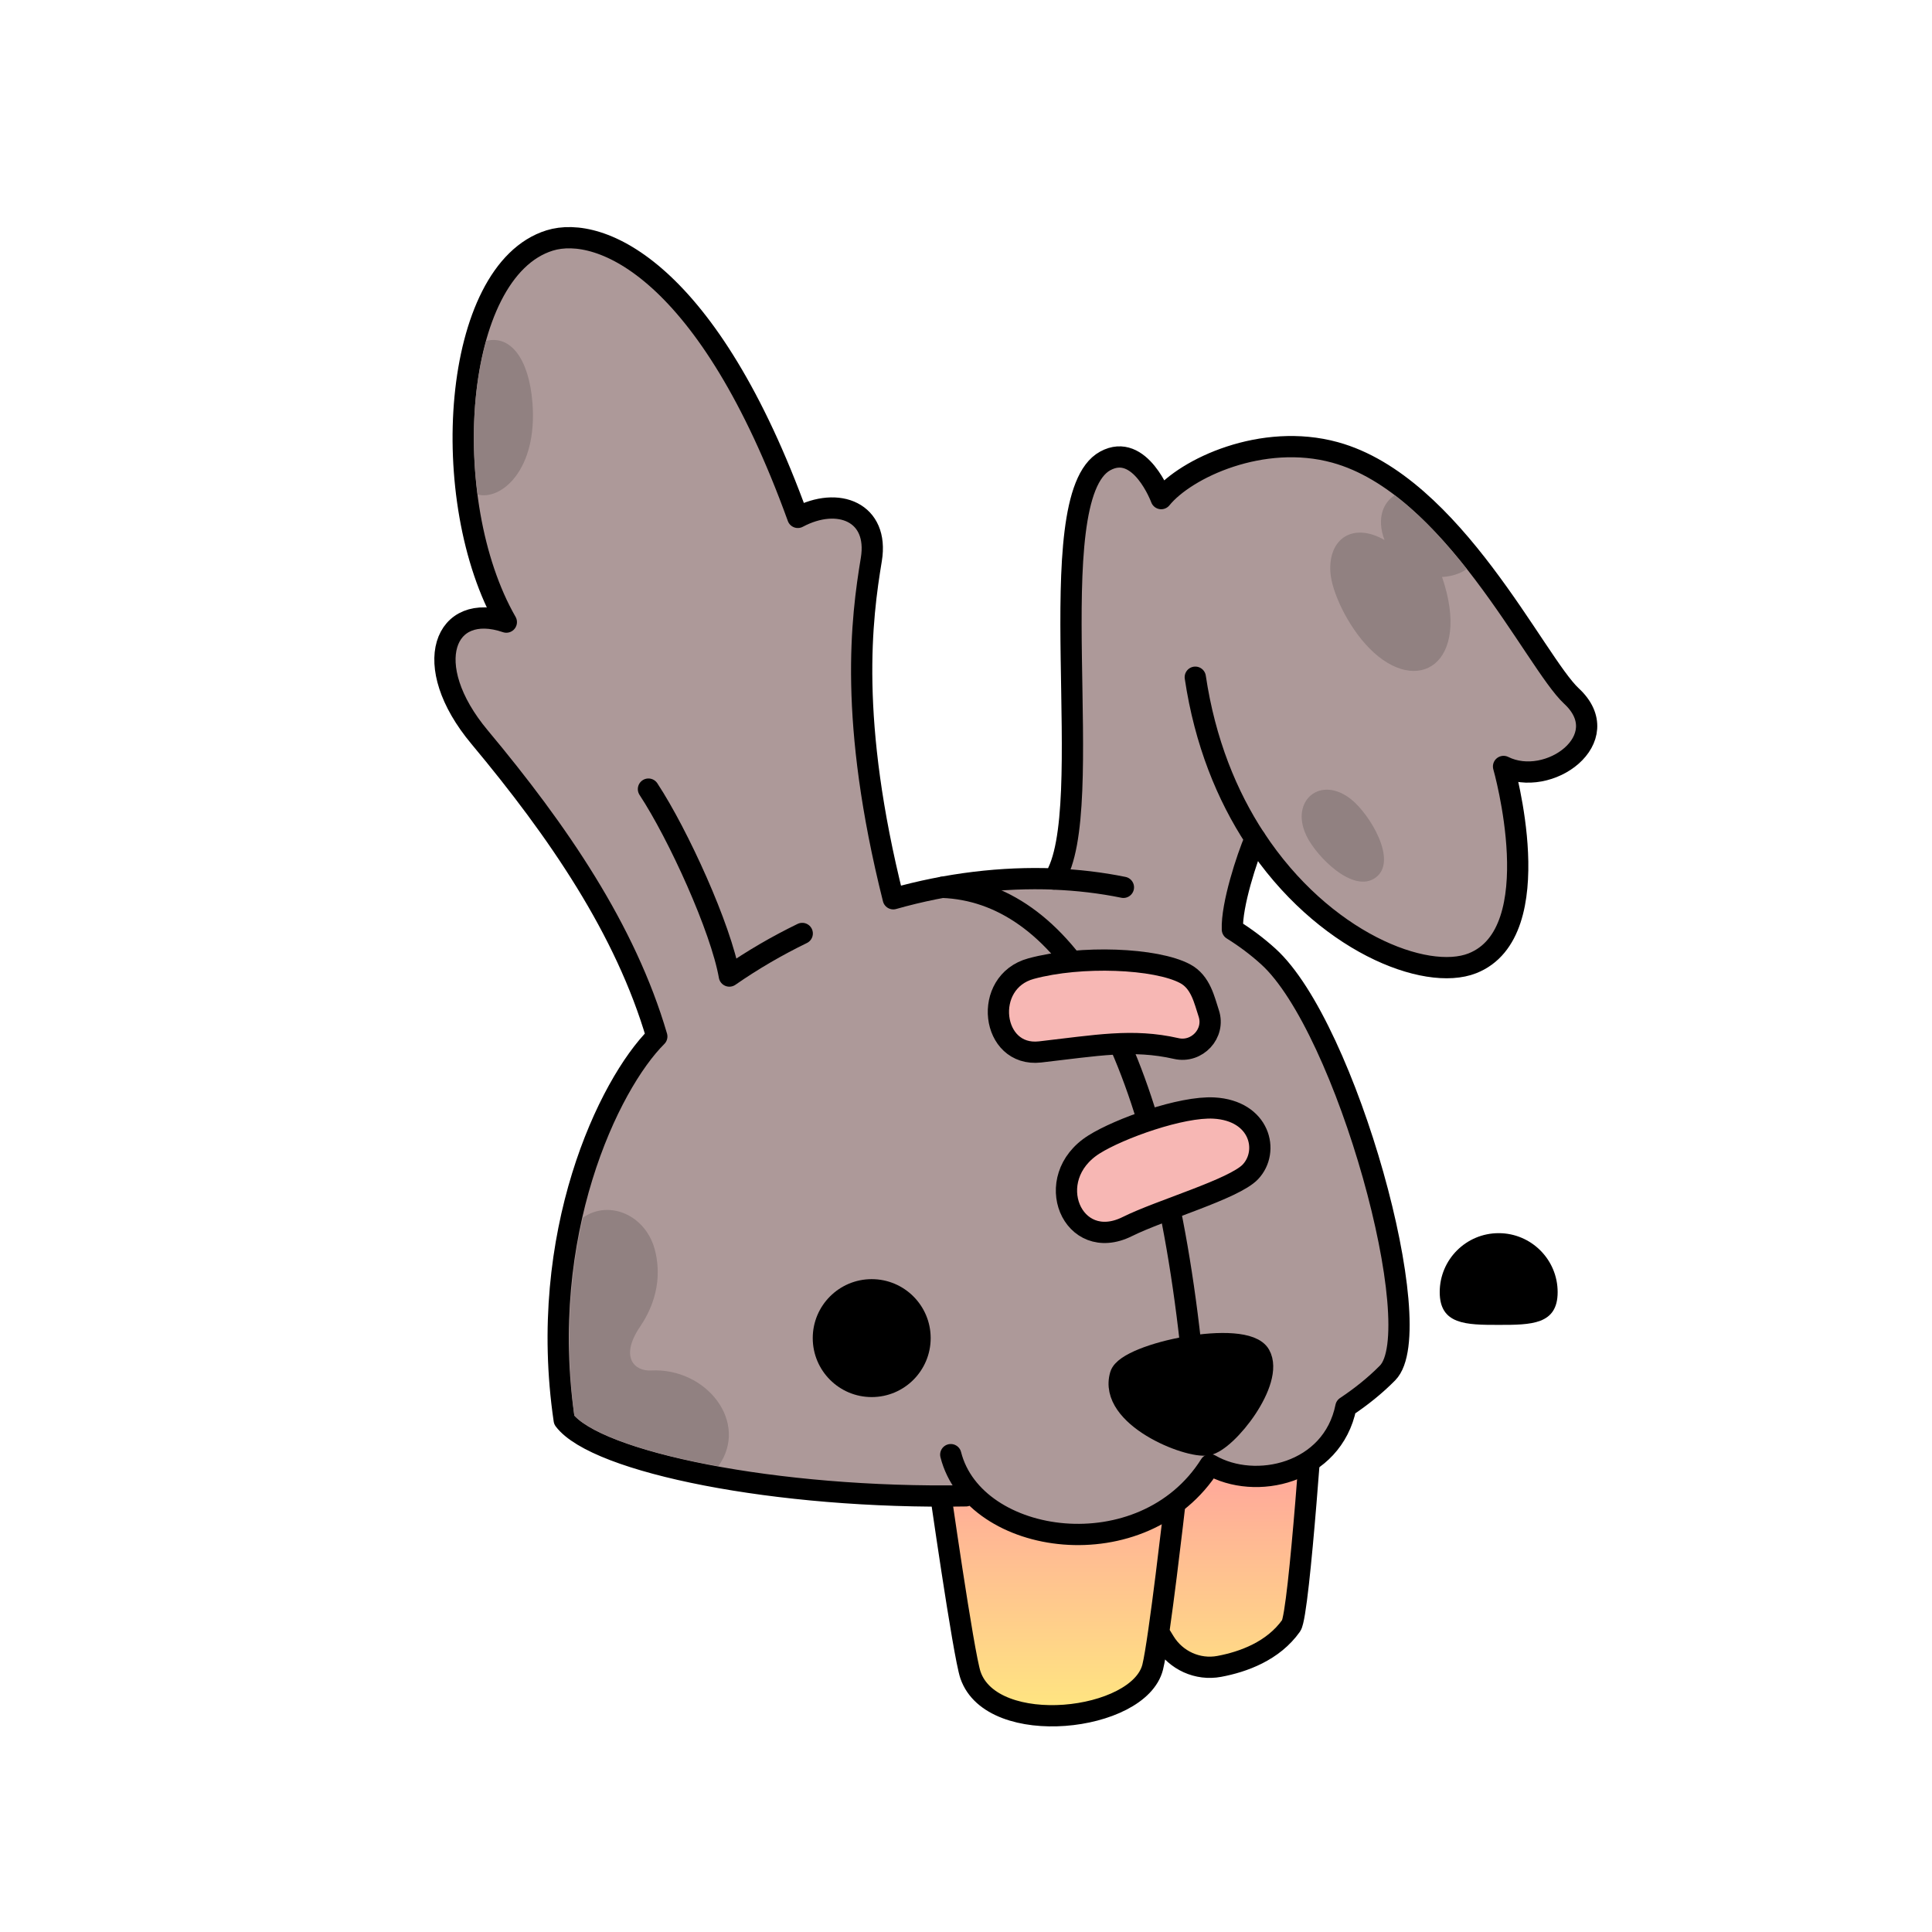 <svg width="250" height="250" viewBox="0 0 250 250" fill="none" xmlns="http://www.w3.org/2000/svg">
<path d="M149.929 211.211L150.689 212.451C152.169 214.871 154.989 216.151 157.769 215.631C160.879 215.051 164.749 213.651 167.079 210.361C168.149 208.851 170.089 179.601 170.089 179.601L121.479 191.681C121.479 191.681 124.659 214.051 125.579 216.751C128.379 224.941 147.389 222.791 149.159 215.721C149.999 212.361 152.029 194.531 152.029 194.531" fill="url(#paint0_linear_3785_5)"/>
<path d="M149.929 211.211L150.689 212.451C152.169 214.871 154.989 216.151 157.769 215.631C160.879 215.051 164.749 213.651 167.079 210.361C168.149 208.851 170.089 179.601 170.089 179.601L121.479 191.681C121.479 191.681 124.659 214.051 125.579 216.751C128.379 224.941 147.389 222.791 149.159 215.721C149.999 212.361 152.029 194.531 152.029 194.531" stroke="black" stroke-width="2.75" stroke-linecap="round" stroke-linejoin="round"/>
<path d="M124.989 193.56C100.509 193.99 77.149 189.23 73.009 183.75C69.469 159.7 78.779 140.3 84.989 134.12C80.939 120.29 72.229 107.57 62.069 95.4C54.169 85.96 57.549 77.77 65.519 80.5C56.509 64.82 58.429 35.08 71.119 31.12C77.689 29.08 91.669 34.97 103.239 66.95C108.479 64.15 113.759 66.29 112.749 72.4C111.489 80.03 109.779 93.13 115.589 116.3C122.609 114.31 129.709 113.48 136.399 113.74C142.249 105 134.279 64.39 143.019 59.64C147.549 57.17 150.259 64.52 150.259 64.52C153.449 60.59 163.349 55.96 172.749 58.54C188.039 62.73 198.659 85.71 203.349 90.07C209.289 95.58 200.409 102.1 194.559 99.18C194.559 99.18 200.689 120.64 190.529 124.65C184.479 127.04 171.189 121.87 162.419 108.51C161.359 110.98 159.349 117.1 159.469 120.27C161.139 121.31 162.699 122.48 164.119 123.77C174.209 132.9 185.049 172.1 179.549 177.66C177.969 179.26 176.159 180.72 174.159 182.05C172.409 190.71 162.419 192.92 156.599 189.54C147.949 203.26 126.029 200.12 123.029 188.23" fill="#AD9999"/>
<path d="M124.989 193.56C100.509 193.99 77.149 189.23 73.009 183.75C69.469 159.7 78.779 140.3 84.989 134.12C80.939 120.29 72.229 107.57 62.069 95.4C54.169 85.96 57.549 77.77 65.519 80.5C56.509 64.82 58.429 35.08 71.119 31.12C77.689 29.08 91.669 34.97 103.239 66.95C108.479 64.15 113.759 66.29 112.749 72.4C111.489 80.03 109.779 93.13 115.589 116.3C122.609 114.31 129.709 113.48 136.399 113.74C142.249 105 134.279 64.39 143.019 59.64C147.549 57.17 150.259 64.52 150.259 64.52C153.449 60.59 163.349 55.96 172.749 58.54C188.039 62.73 198.659 85.71 203.349 90.07C209.289 95.58 200.409 102.1 194.559 99.18C194.559 99.18 200.689 120.64 190.529 124.65C184.479 127.04 171.189 121.87 162.419 108.51C161.359 110.98 159.349 117.1 159.469 120.27C161.139 121.31 162.699 122.48 164.119 123.77C174.209 132.9 185.049 172.1 179.549 177.66C177.969 179.26 176.159 180.72 174.159 182.05C172.409 190.71 162.419 192.92 156.599 189.54C147.949 203.26 126.029 200.12 123.029 188.23" stroke="black" stroke-width="2.75" stroke-linecap="round" stroke-linejoin="round"/>
<path d="M144.989 177.92C145.839 175.1 161.109 171.95 163.019 175.32C164.929 178.69 158.779 186.5 156.249 186.96C153.719 187.42 143.379 183.28 144.989 177.92Z" fill="black" stroke="black" stroke-width="2.75" stroke-linecap="round" stroke-linejoin="round"/>
<path d="M145.369 114.82C142.479 114.23 139.459 113.87 136.359 113.75" stroke="black" stroke-width="2.75" stroke-linecap="round" stroke-linejoin="round"/>
<path d="M154.669 87.63C155.919 96.03 158.779 102.98 162.419 108.52" stroke="black" stroke-width="2.75" stroke-linecap="round" stroke-linejoin="round"/>
<path d="M121.949 114.82C137.139 115.39 149.579 133.46 154.059 173.86" stroke="black" stroke-width="2.75" stroke-linecap="round" stroke-linejoin="round"/>
<path d="M161.799 151.64C164.319 148.98 163.049 143.71 157.079 143.38C152.879 143.15 144.859 146.02 141.569 148.09C134.619 152.46 138.769 162.25 145.869 158.72C150.209 156.56 159.699 153.86 161.799 151.64Z" fill="#F7B7B4" stroke="black" stroke-width="2.75" stroke-linecap="round" stroke-linejoin="round"/>
<path d="M134.579 136.12C141.879 135.29 146.539 134.39 152.209 135.68C154.889 136.29 157.279 133.73 156.409 131.12C155.849 129.45 155.389 127.08 153.359 126C149.609 123.99 139.859 123.59 133.419 125.34C127.049 127.07 128.239 136.84 134.579 136.12Z" fill="#F7B7B4" stroke="black" stroke-width="2.75" stroke-linecap="round" stroke-linejoin="round"/>
<path d="M103.809 120.79C100.579 122.36 97.419 124.19 94.379 126.3C93.289 120.11 87.769 107.98 83.909 102.11" stroke="black" stroke-width="2.75" stroke-linecap="round" stroke-linejoin="round"/>
<path d="M169.029 108.101C170.329 110.851 175.139 115.701 178.019 113.551C180.909 111.411 177.289 105.431 174.899 103.481C170.889 100.221 166.899 103.611 169.029 108.091V108.101Z" fill="#918181"/>
<path d="M68.899 52.11C69.589 60.85 64.809 64.79 61.799 63.99C60.909 57.18 61.239 50.01 62.919 44.11C66.029 43.34 68.439 46.35 68.899 52.12V52.11Z" fill="#918181"/>
<path d="M189.799 73.62C188.499 74.62 186.599 74.66 186.599 74.66C190.449 85.88 183.419 90.26 177.159 83.85C174.409 81.04 172.299 76.56 172.149 74.01C171.889 69.63 175.119 67.57 179.149 69.87C178.069 66.96 179.079 64.96 180.479 64.09C183.909 66.68 187.019 70.09 189.799 73.62Z" fill="#918181"/>
<path d="M84.239 177.34C91.409 176.96 96.999 184.05 92.959 189.72C83.429 188.04 76.529 185.54 74.319 183.18C73.099 173.77 73.719 164.89 75.439 157.56C78.819 155.19 83.679 157.21 84.799 161.96C85.869 166.48 83.959 170 82.839 171.65C80.179 175.56 82.049 177.45 84.239 177.34Z" fill="#918181"/>
<path d="M112.799 180.781C117.013 180.781 120.429 177.364 120.429 173.15C120.429 168.937 117.013 165.521 112.799 165.521C108.585 165.521 105.169 168.937 105.169 173.15C105.169 177.364 108.585 180.781 112.799 180.781Z" fill="black"/>
<path d="M201.559 167.2C201.559 171.42 198.139 171.44 193.929 171.44C189.719 171.44 186.299 171.42 186.299 167.2C186.299 162.98 189.719 159.57 193.929 159.57C198.139 159.57 201.559 162.99 201.559 167.2Z" fill="black"/>
<defs>
<linearGradient id="paint0_linear_3785_5" x1="145.779" y1="222.011" x2="145.779" y2="179.591" gradientUnits="userSpaceOnUse">
<stop stop-color="#FFE780"/>
<stop offset="0.69" stop-color="#FFAC99"/>
</linearGradient>
</defs>
</svg>
